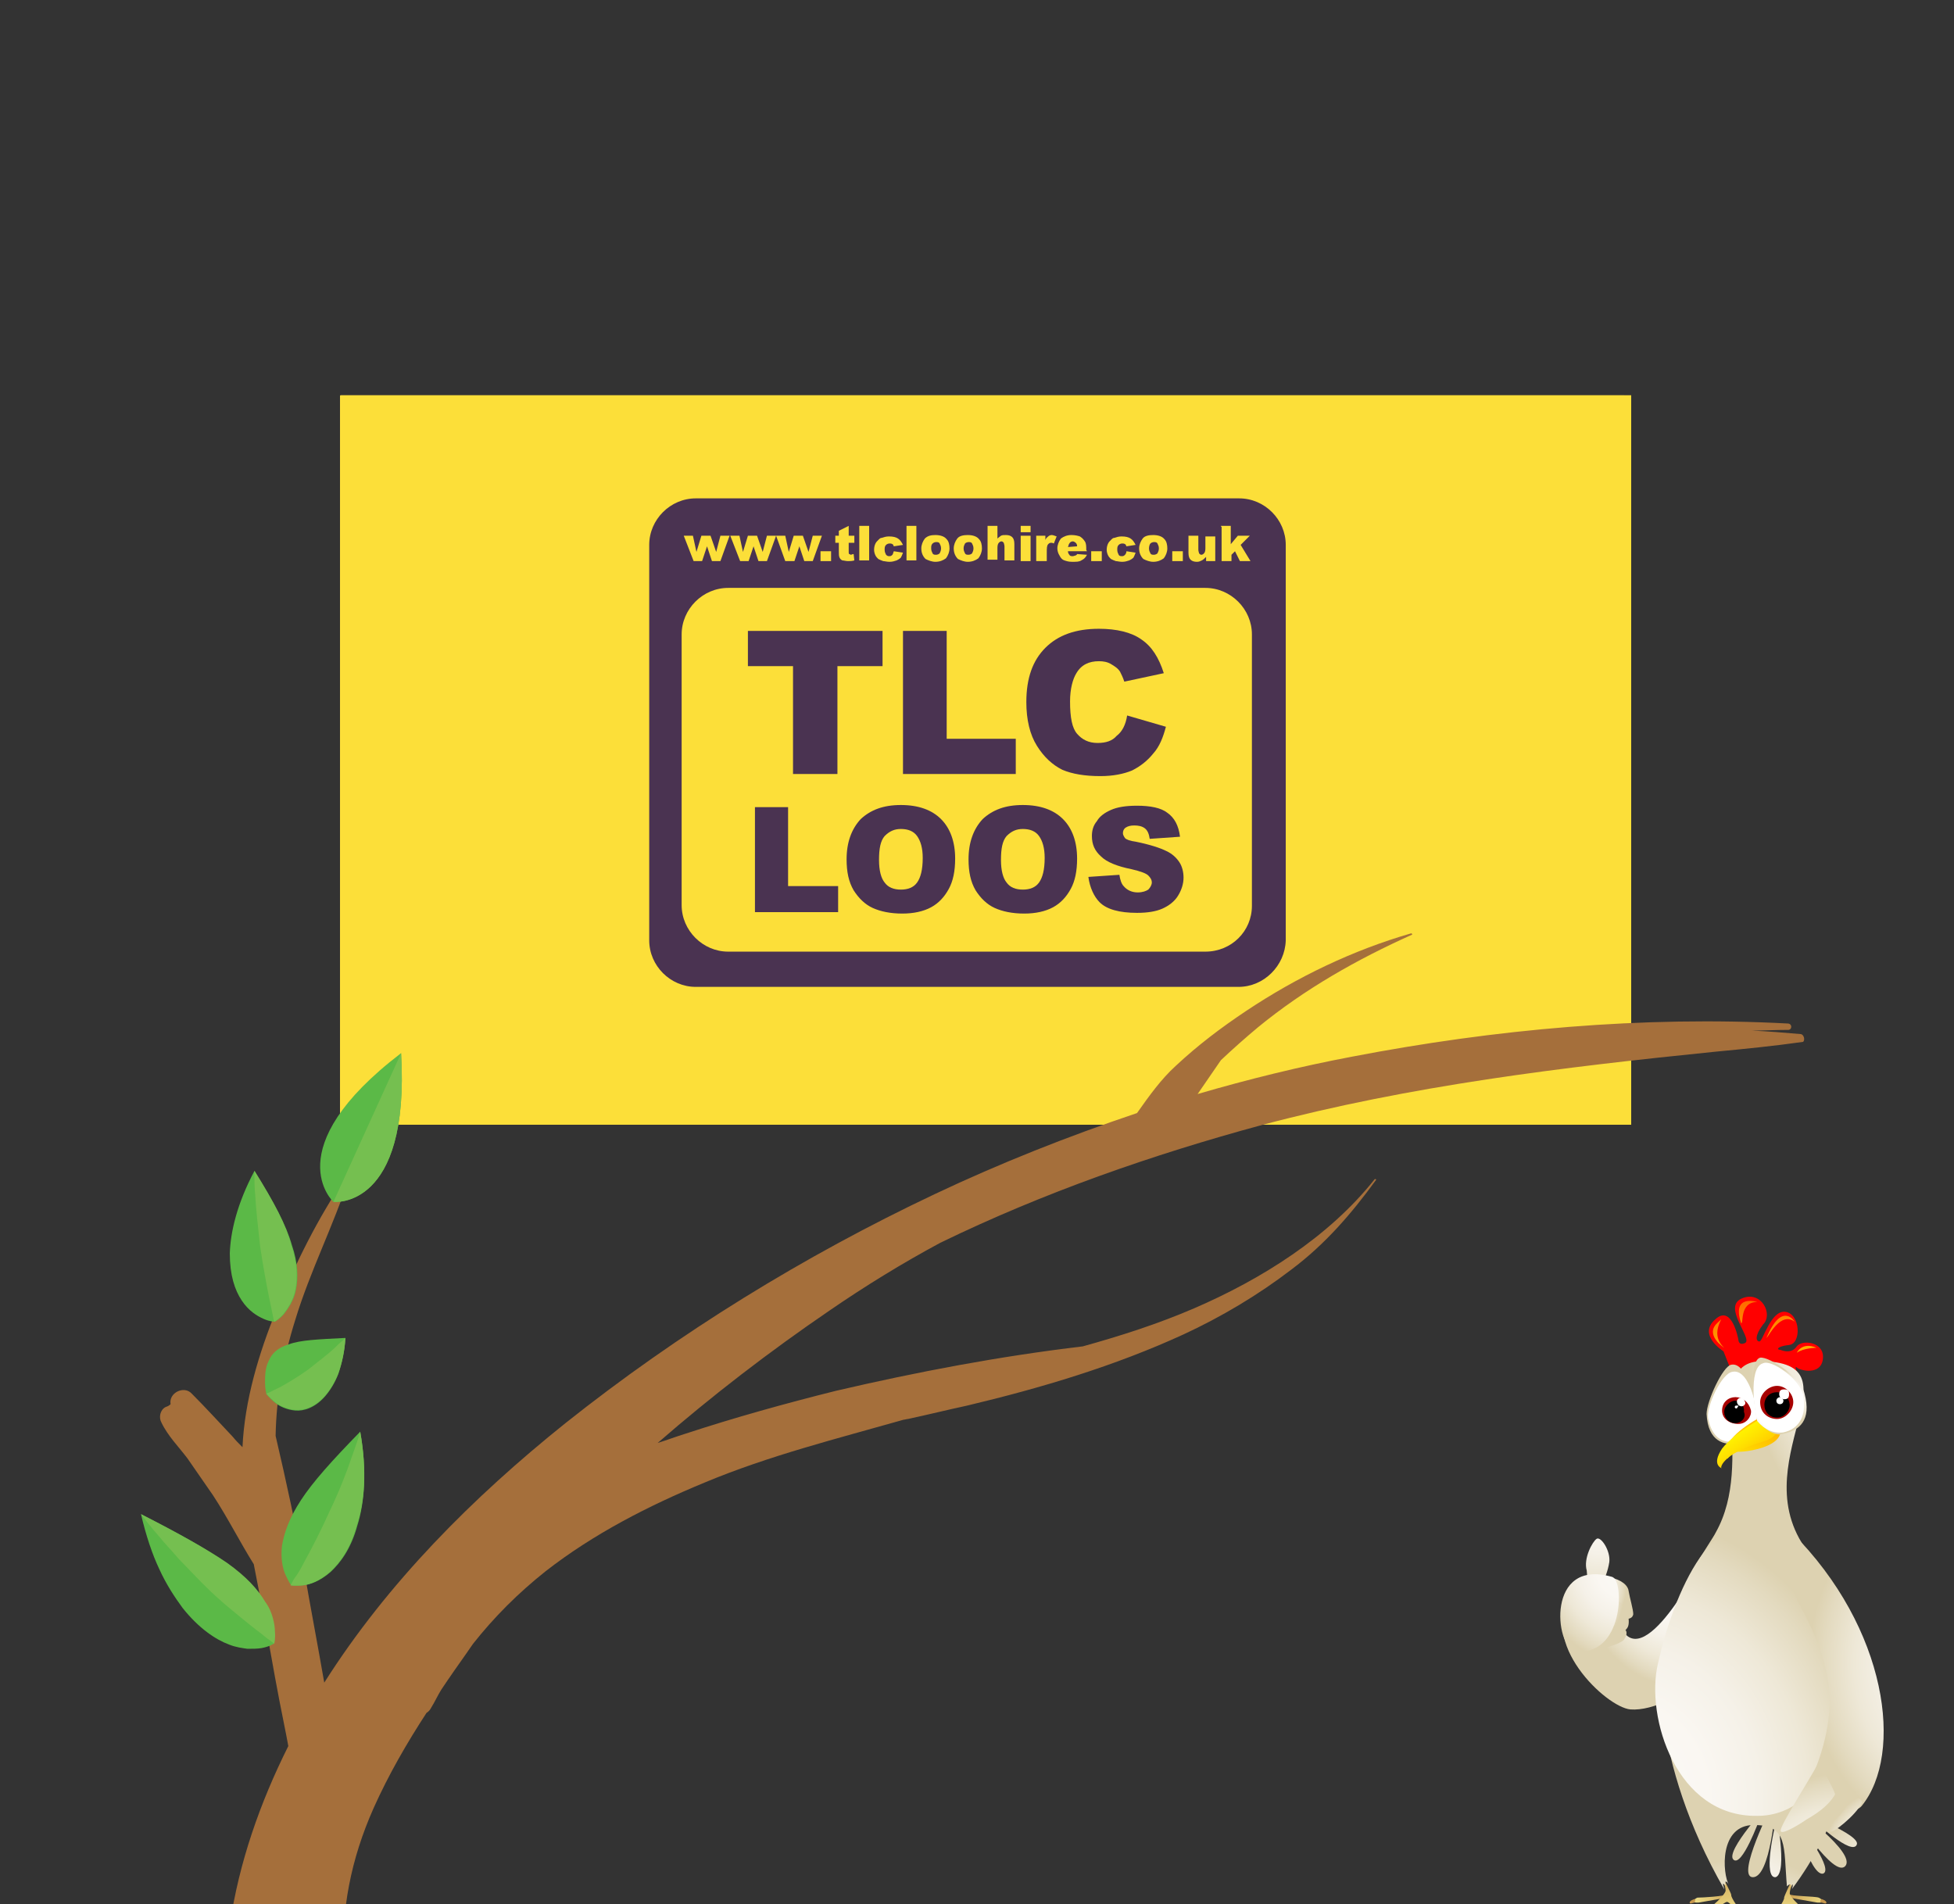 <?xml version="1.0" encoding="utf-8"?>
<!-- Generator: Adobe Illustrator 24.1.2, SVG Export Plug-In . SVG Version: 6.00 Build 0)  -->
<svg version="1.1" id="Layer_1" xmlns="http://www.w3.org/2000/svg" xmlns:xlink="http://www.w3.org/1999/xlink" x="0px" y="0px"
	 viewBox="0 0 277.2 270.1" style="enable-background:new 0 0 277.2 270.1;" xml:space="preserve">
<rect x="0" y="0" width="277.2" height="270.1" fill="#333333" stroke="none"/>
<style type="text/css">
	.st0{fill:#FCDF39;}
	.st1{clip-path:url(#SVGID_7_);fill:#FCDF39;}
	.st2{clip-path:url(#SVGID_9_);fill:#FCDF39;}
	.st3{fill:url(#XMLID_56_);}
	.st4{fill:url(#XMLID_57_);}
	.st5{fill:url(#XMLID_58_);}
	.st6{fill:url(#XMLID_59_);}
	.st7{fill:url(#XMLID_60_);}
	.st8{fill:url(#XMLID_61_);}
	.st9{fill:url(#XMLID_62_);}
	.st10{fill:url(#XMLID_64_);}
	.st11{fill:url(#XMLID_65_);}
	.st12{fill:url(#XMLID_66_);}
	.st13{fill:url(#XMLID_67_);}
	.st14{fill:url(#XMLID_68_);}
	.st15{fill:url(#XMLID_69_);}
	.st16{fill:url(#XMLID_70_);}
	.st17{fill:url(#XMLID_71_);}
	.st18{fill:url(#XMLID_72_);}
	.st19{fill:url(#XMLID_73_);}
	.st20{fill:url(#XMLID_74_);}
	.st21{fill:url(#XMLID_75_);}
	.st22{fill:url(#XMLID_76_);}
	.st23{fill:url(#XMLID_77_);}
	.st24{fill:url(#XMLID_78_);}
	.st25{fill:url(#XMLID_79_);}
	.st26{fill:url(#XMLID_80_);}
	.st27{fill:url(#XMLID_81_);}
	.st28{fill:url(#XMLID_83_);}
	.st29{fill:#A70000;}
	.st30{fill:#FFFFFF;}
	.st31{fill:url(#XMLID_84_);}
	.st32{fill:url(#XMLID_85_);}
	.st33{fill:url(#XMLID_86_);}
	.st34{fill:url(#XMLID_87_);}
	.st35{fill:url(#XMLID_88_);}
	.st36{fill:url(#XMLID_89_);}
	.st37{fill:url(#XMLID_90_);}
	.st38{fill:url(#XMLID_91_);}
	.st39{fill:url(#XMLID_92_);}
	.st40{fill:url(#XMLID_93_);}
	.st41{fill:url(#XMLID_94_);}
	.st42{fill:url(#XMLID_95_);}
	.st43{fill:url(#XMLID_96_);}
	.st44{fill:url(#XMLID_97_);}
	.st45{fill:#4A3351;}
	.st46{fill:none;}
	.st47{fill:#A56F3B;}
	.st48{fill:#5BB947;}
	.st49{fill:#75BF50;}
</style>
<g id="XMLID_255_">
</g>
<g id="XMLID_323_">
</g>
<g id="XMLID_324_">
</g>
<g id="XMLID_325_">
</g>
<g id="XMLID_326_">
</g>
<g id="XMLID_327_">
</g>
<g id="XMLID_328_">
</g>
<g id="XMLID_329_">
</g>
<g id="XMLID_330_">
</g>
<g id="XMLID_331_">
</g>
<g id="XMLID_332_">
</g>
<g id="XMLID_333_">
</g>
<g id="XMLID_334_">
</g>
<g id="XMLID_335_">
</g>
<g id="XMLID_336_">
</g>
<g>
	<g>
		<g>
			<g>
				<rect id="SVGID_1_" x="48.3" y="56.1" class="st0" width="183.1" height="103.4"/>
			</g>
			<g>
				<g>
					<rect id="SVGID_2_" x="48.3" y="56.1" class="st0" width="183.1" height="103.4"/>
				</g>
				<g>
					<g>
						<rect id="SVGID_3_" x="48.3" y="56.1" class="st0" width="183.1" height="103.4"/>
					</g>
					<g>
						<defs>
							<rect id="SVGID_5_" x="48.3" y="56.1" width="183.1" height="103.4"/>
						</defs>
						<use xlink:href="#SVGID_5_"  style="overflow:visible;fill:#FCDF39;"/>
						<clipPath id="SVGID_7_">
							<use xlink:href="#SVGID_5_"  style="overflow:visible;"/>
						</clipPath>
						<rect x="42.8" y="53" class="st1" width="194" height="109.6"/>
					</g>
				</g>
			</g>
			<g>
				<g>
					<rect id="SVGID_4_" x="48.3" y="56.1" class="st0" width="183.1" height="103.4"/>
				</g>
				<g>
					<g>
						<rect id="SVGID_6_" x="48.3" y="56.1" class="st0" width="183.1" height="103.4"/>
					</g>
					<g>
						<defs>
							<rect id="SVGID_8_" x="48.3" y="56.1" width="183.1" height="103.4"/>
						</defs>
						<use xlink:href="#SVGID_8_"  style="overflow:visible;fill:#FCDF39;"/>
						<clipPath id="SVGID_9_">
							<use xlink:href="#SVGID_8_"  style="overflow:visible;"/>
						</clipPath>
						<rect x="48.3" y="54.3" class="st2" width="182.1" height="106"/>
					</g>
				</g>
			</g>
		</g>
	</g>
</g>
<g id="XMLID_63_">
	
		<radialGradient id="XMLID_56_" cx="-5147.963" cy="4164.005" r="14.966" gradientTransform="matrix(-0.907 0.546 0.623 1.157 -7026.892 -1782.856)" gradientUnits="userSpaceOnUse">
		<stop  offset="6.600000e-02" style="stop-color:#FBF9F5"/>
		<stop  offset="0.271" style="stop-color:#FAF7F2"/>
		<stop  offset="0.436" style="stop-color:#F5F1E8"/>
		<stop  offset="0.587" style="stop-color:#EEE8D7"/>
		<stop  offset="0.729" style="stop-color:#E3DABF"/>
		<stop  offset="0.797" style="stop-color:#DDD2B1"/>
	</radialGradient>
	<path id="XMLID_48_" class="st3" d="M241.4,221.4c0,0-8.6,17-11.7,8.9c-1.4-3-5.7-4.9-6.6-4c-5.1,6.5,4.7,15.9,8.2,16.2
		c6.5,0.5,18.2-9.9,17.6-11C247.5,227.5,242.3,222.8,241.4,221.4z"/>
	
		<radialGradient id="XMLID_57_" cx="-1895.653" cy="3064.075" r="12.583" gradientTransform="matrix(1.115 9.000000e-02 -0.16 1.585 2831.583 -4474.261)" gradientUnits="userSpaceOnUse">
		<stop  offset="6.600000e-02" style="stop-color:#FBF9F5"/>
		<stop  offset="0.271" style="stop-color:#FAF7F2"/>
		<stop  offset="0.436" style="stop-color:#F5F1E8"/>
		<stop  offset="0.587" style="stop-color:#EEE8D7"/>
		<stop  offset="0.729" style="stop-color:#E3DABF"/>
		<stop  offset="0.797" style="stop-color:#DDD2B1"/>
	</radialGradient>
	<path id="XMLID_47_" class="st4" d="M227.1,225.8c0-0.2,0.5-1.8,0.5-1.8s0.5-1.1,0.7-2.4c0.2-1.6-1.2-3.7-1.8-3.3s-1.9,2.8-1.4,4.5
		c0,0.2,0.2,1.6,0,2.3C225.2,225.6,227.1,225.8,227.1,225.8L227.1,225.8z"/>
	
		<radialGradient id="XMLID_58_" cx="-5836.156" cy="3247.674" r="7.072" gradientTransform="matrix(-0.893 -0.124 -0.11 1.075 -4628.82 -3989.792)" gradientUnits="userSpaceOnUse">
		<stop  offset="6.600000e-02" style="stop-color:#FBF9F5"/>
		<stop  offset="0.271" style="stop-color:#FAF7F2"/>
		<stop  offset="0.436" style="stop-color:#F5F1E8"/>
		<stop  offset="0.587" style="stop-color:#EEE8D7"/>
		<stop  offset="0.729" style="stop-color:#E3DABF"/>
		<stop  offset="0.797" style="stop-color:#DDD2B1"/>
	</radialGradient>
	<path id="XMLID_46_" class="st5" d="M224.5,223.7c1.2-0.5,5.9-0.2,6.5,1.8c0.2,1.2,0.7,2.8,0.7,3.5c-0.2,1.1-1.9,0.5-2.4,0.5
		c-1.1,0-6.3-2.3-6.5-2.4C222.4,226.1,223.1,224,224.5,223.7L224.5,223.7z"/>
	
		<radialGradient id="XMLID_59_" cx="-5482.084" cy="3467.504" r="8.543" gradientTransform="matrix(-0.88 6.700000e-02 0.103 1.164 -4957.075 -3443.236)" gradientUnits="userSpaceOnUse">
		<stop  offset="6.600000e-02" style="stop-color:#FBF9F5"/>
		<stop  offset="0.271" style="stop-color:#FAF7F2"/>
		<stop  offset="0.436" style="stop-color:#F5F1E8"/>
		<stop  offset="0.587" style="stop-color:#EEE8D7"/>
		<stop  offset="0.729" style="stop-color:#E3DABF"/>
		<stop  offset="0.797" style="stop-color:#DDD2B1"/>
	</radialGradient>
	<path id="XMLID_45_" class="st6" d="M222.7,227.2c0.9-0.9,6.6-0.5,7.4,0.3c1,1,1.2,3,0.7,3.5c-0.2,0.5-1.2,0.2-1.9,0.2
		c-1,0-5.9-0.2-6.8-0.7C221.9,230.1,221.9,227.5,222.7,227.2L222.7,227.2z"/>
	
		<radialGradient id="XMLID_60_" cx="-5635.193" cy="3894.664" r="14.762" gradientTransform="matrix(-0.73 0.105 0.15 0.97 -4463.975 -2967.554)" gradientUnits="userSpaceOnUse">
		<stop  offset="6.600000e-02" style="stop-color:#FBF9F5"/>
		<stop  offset="0.271" style="stop-color:#FAF7F2"/>
		<stop  offset="0.436" style="stop-color:#F5F1E8"/>
		<stop  offset="0.587" style="stop-color:#EEE8D7"/>
		<stop  offset="0.729" style="stop-color:#E3DABF"/>
		<stop  offset="0.797" style="stop-color:#DDD2B1"/>
	</radialGradient>
	<path id="XMLID_44_" class="st7" d="M229.8,230.8c1.1,0.2,1.1,1,0.7,1.6c-0.2,0.7-2.4,1.2-3.3,1.6c-0.2,0-4-0.7-4.5-1.2
		c-1-1.1-0.2-1.6-0.2-1.8C223.1,229.8,228.2,230.3,229.8,230.8L229.8,230.8z"/>
	
		<radialGradient id="XMLID_61_" cx="-5663.088" cy="3740.326" r="14.388" gradientTransform="matrix(-1.084 0 0 1.207 -5908.12 -4292.542)" gradientUnits="userSpaceOnUse">
		<stop  offset="6.600000e-02" style="stop-color:#FBF9F5"/>
		<stop  offset="0.271" style="stop-color:#FAF7F2"/>
		<stop  offset="0.436" style="stop-color:#F5F1E8"/>
		<stop  offset="0.587" style="stop-color:#EEE8D7"/>
		<stop  offset="0.729" style="stop-color:#E3DABF"/>
		<stop  offset="0.797" style="stop-color:#DDD2B1"/>
	</radialGradient>
	<path id="XMLID_43_" class="st8" d="M228.7,223.7c1.8,0.5,1.6,11.5-5.3,10.5C220.6,233.6,219.3,221,228.7,223.7z"/>
	
		<radialGradient id="XMLID_62_" cx="-1257.947" cy="4024.408" r="19.266" gradientTransform="matrix(0.79 0 0 0.972 1259.251 -3639.119)" gradientUnits="userSpaceOnUse">
		<stop  offset="0" style="stop-color:#FFFFA4"/>
		<stop  offset="0.153" style="stop-color:#FDFBA0"/>
		<stop  offset="0.315" style="stop-color:#F6EE96"/>
		<stop  offset="0.481" style="stop-color:#EBD984"/>
		<stop  offset="0.648" style="stop-color:#DBBC6B"/>
		<stop  offset="0.813" style="stop-color:#C7974C"/>
	</radialGradient>
	<path id="XMLID_42_" class="st9" d="M253.8,269.2c0,0,2.8,0.5,4,0.7c1.2,0.1,0.7-0.5,0.2-0.7s-4-0.2-4.2-0.5V269.2L253.8,269.2z"/>
	
		<radialGradient id="XMLID_64_" cx="-1814.238" cy="3997.893" r="16.778" gradientTransform="matrix(1.004 0 0 1 2076.234 -3718.715)" gradientUnits="userSpaceOnUse">
		<stop  offset="0" style="stop-color:#FFFFA4"/>
		<stop  offset="0.153" style="stop-color:#FDFBA0"/>
		<stop  offset="0.315" style="stop-color:#F6EE96"/>
		<stop  offset="0.481" style="stop-color:#EBD984"/>
		<stop  offset="0.648" style="stop-color:#DBBC6B"/>
		<stop  offset="0.813" style="stop-color:#C7974C"/>
	</radialGradient>
	<path id="XMLID_41_" class="st10" d="M254.6,266.8c-0.2,0.2-0.7,1.1-0.7,1.8c0,0.5,1.9,2.4,3.5,3.3c1.6,0.9,0.7,1,0,0.7
		c-0.7-0.2-3.3-2.4-3.7-2.4s-1.8,1.8-1.9,2.3c-0.2,0.5-1,0-0.5-0.5s1.9-2.4,1.8-2.8c0-0.2,1-2.3,1-2.3h0.5L254.6,266.8L254.6,266.8z
		"/>
	
		<radialGradient id="XMLID_65_" cx="-4396.266" cy="713.702" r="20.772" gradientTransform="matrix(-0.694 0.72 -0.72 -0.694 -5048.192 1252.334)" gradientUnits="userSpaceOnUse">
		<stop  offset="6.600000e-02" style="stop-color:#FBF9F5"/>
		<stop  offset="0.271" style="stop-color:#FAF7F2"/>
		<stop  offset="0.436" style="stop-color:#F5F1E8"/>
		<stop  offset="0.587" style="stop-color:#EEE8D7"/>
		<stop  offset="0.729" style="stop-color:#E3DABF"/>
		<stop  offset="0.797" style="stop-color:#DDD2B1"/>
	</radialGradient>
	<path id="XMLID_40_" class="st11" d="M254.4,257.2c0,0,2.4,8.9,4.2,8.6c1.6-0.5-2.8-6.3-2.8-6.3L254.4,257.2L254.4,257.2z"/>
	
		<radialGradient id="XMLID_66_" cx="-3003.21" cy="5011.852" r="20.777" gradientTransform="matrix(0.771 -0.637 0.637 0.771 -605.312 -5505.683)" gradientUnits="userSpaceOnUse">
		<stop  offset="6.600000e-02" style="stop-color:#FBF9F5"/>
		<stop  offset="0.271" style="stop-color:#FAF7F2"/>
		<stop  offset="0.436" style="stop-color:#F5F1E8"/>
		<stop  offset="0.587" style="stop-color:#EEE8D7"/>
		<stop  offset="0.729" style="stop-color:#E3DABF"/>
		<stop  offset="0.797" style="stop-color:#DDD2B1"/>
	</radialGradient>
	<path id="XMLID_39_" class="st12" d="M255.4,257c0,0,8.7,3.3,8,4.7c-0.7,1.6-5.9-3.3-5.9-3.3L255.4,257z"/>
	
		<radialGradient id="XMLID_67_" cx="-4396.266" cy="713.705" r="20.774" gradientTransform="matrix(-0.694 0.72 -0.72 -0.694 -5048.192 1252.334)" gradientUnits="userSpaceOnUse">
		<stop  offset="6.600000e-02" style="stop-color:#FBF9F5"/>
		<stop  offset="0.271" style="stop-color:#FAF7F2"/>
		<stop  offset="0.436" style="stop-color:#F5F1E8"/>
		<stop  offset="0.587" style="stop-color:#EEE8D7"/>
		<stop  offset="0.729" style="stop-color:#E3DABF"/>
		<stop  offset="0.797" style="stop-color:#DDD2B1"/>
	</radialGradient>
	<path id="XMLID_38_" class="st13" d="M254.6,256.5c0,0,8.7,6.3,7.2,8.2c-1.6,1.9-7.5-7.5-7.5-7.5L254.6,256.5z"/>
	
		<radialGradient id="XMLID_68_" cx="-6053.755" cy="6993.327" r="20.772" gradientTransform="matrix(-0.976 -0.217 0.217 -0.976 -5321.734 -2574.613)" gradientUnits="userSpaceOnUse">
		<stop  offset="6.600000e-02" style="stop-color:#FBF9F5"/>
		<stop  offset="0.271" style="stop-color:#FAF7F2"/>
		<stop  offset="0.436" style="stop-color:#F5F1E8"/>
		<stop  offset="0.587" style="stop-color:#EEE8D7"/>
		<stop  offset="0.729" style="stop-color:#E3DABF"/>
		<stop  offset="0.797" style="stop-color:#DDD2B1"/>
	</radialGradient>
	<path id="XMLID_37_" class="st14" d="M251,255.8c0,0-6.3,6.8-5.1,8c1.2,1.2,3.7-5.7,3.7-5.7L251,255.8L251,255.8z"/>
	
		<radialGradient id="XMLID_69_" cx="-1534.406" cy="3259.256" r="20.774" gradientTransform="matrix(0.945 0.327 -0.327 0.945 2762.69 -2304.886)" gradientUnits="userSpaceOnUse">
		<stop  offset="6.600000e-02" style="stop-color:#FBF9F5"/>
		<stop  offset="0.271" style="stop-color:#FAF7F2"/>
		<stop  offset="0.436" style="stop-color:#F5F1E8"/>
		<stop  offset="0.587" style="stop-color:#EEE8D7"/>
		<stop  offset="0.729" style="stop-color:#E3DABF"/>
		<stop  offset="0.797" style="stop-color:#DDD2B1"/>
	</radialGradient>
	<path id="XMLID_36_" class="st15" d="M251.9,256.8c0,0,1.8,8.9,0,9.5c-1.8,0.2-0.2-6.8-0.2-6.8L251.9,256.8L251.9,256.8z"/>
	
		<radialGradient id="XMLID_70_" cx="-6053.757" cy="6993.327" r="20.774" gradientTransform="matrix(-0.976 -0.217 0.217 -0.976 -5321.734 -2574.613)" gradientUnits="userSpaceOnUse">
		<stop  offset="6.600000e-02" style="stop-color:#FBF9F5"/>
		<stop  offset="0.271" style="stop-color:#FAF7F2"/>
		<stop  offset="0.436" style="stop-color:#F5F1E8"/>
		<stop  offset="0.587" style="stop-color:#EEE8D7"/>
		<stop  offset="0.729" style="stop-color:#E3DABF"/>
		<stop  offset="0.797" style="stop-color:#DDD2B1"/>
	</radialGradient>
	<path id="XMLID_35_" class="st16" d="M251.9,255.8c0,0.2-0.7,10.7-3.3,10.5c-2.3-0.2,2.8-10.3,2.8-10.3L251.9,255.8z"/>
	
		<radialGradient id="XMLID_71_" cx="-6365.145" cy="4024.194" r="19.266" gradientTransform="matrix(-0.79 0 0 0.972 -4794.515 -3639.119)" gradientUnits="userSpaceOnUse">
		<stop  offset="0" style="stop-color:#FFFFA4"/>
		<stop  offset="0.153" style="stop-color:#FDFBA0"/>
		<stop  offset="0.315" style="stop-color:#F6EE96"/>
		<stop  offset="0.481" style="stop-color:#EBD984"/>
		<stop  offset="0.648" style="stop-color:#DBBC6B"/>
		<stop  offset="0.813" style="stop-color:#C7974C"/>
	</radialGradient>
	<path id="XMLID_34_" class="st17" d="M245,269.2c0,0-2.8,0.5-4,0.7c-1.2,0.1-0.7-0.5-0.2-0.7c0.7,0,4-0.2,4.2-0.5V269.2L245,269.2z
		"/>
	
		<radialGradient id="XMLID_72_" cx="-5834.93" cy="3997.686" r="16.778" gradientTransform="matrix(-1.004 0 0 1 -5611.497 -3718.715)" gradientUnits="userSpaceOnUse">
		<stop  offset="0" style="stop-color:#FFFFA4"/>
		<stop  offset="0.153" style="stop-color:#FDFBA0"/>
		<stop  offset="0.315" style="stop-color:#F6EE96"/>
		<stop  offset="0.481" style="stop-color:#EBD984"/>
		<stop  offset="0.648" style="stop-color:#DBBC6B"/>
		<stop  offset="0.813" style="stop-color:#C7974C"/>
	</radialGradient>
	<path id="XMLID_33_" class="st18" d="M244.1,266.4c0.2,0.2,0.7,1.1,0.7,1.8c0,0.5-1.9,2.4-3.5,3.3s-0.7,1,0,0.7
		c0.7-0.2,3.3-2.4,3.7-2.4s1.8,1.8,1.9,2.3c0.2,0.5,1,0,0.5-0.5s-1.9-2.4-1.8-2.8c0-0.2-1.1-2.3-1.1-2.3h-0.4L244.1,266.4
		L244.1,266.4z"/>
	
		<linearGradient id="XMLID_73_" gradientUnits="userSpaceOnUse" x1="-3180.389" y1="2616.8" x2="-3185.51" y2="2606.179" gradientTransform="matrix(-0.98 0.198 -0.198 -0.98 -5674.695 -1000.61)">
		<stop  offset="0" style="stop-color:#FFB600"/>
		<stop  offset="0.184" style="stop-color:#FF9A00"/>
		<stop  offset="0.585" style="stop-color:#FF5100"/>
		<stop  offset="1" style="stop-color:#FF0000"/>
	</linearGradient>
	<path id="XMLID_32_" class="st19" d="M246.3,196.4c-0.2-0.7-1.8-4.7-1.8-4.7s-3.7-2.3-1.2-4.5c2.4-2.3,3.3,2.8,3.3,2.8s0,1,1,0.5
		c1-0.7-3.3-5.1-0.5-6.3s4.5,2.3,3,3.7c-1.2,1.6-1,2.4-0.5,2.4s1.6-4.5,3.7-4.2c2.1,0.3,2.3,4.5,0.5,4.7s-1.8,0.7-1.2,0.7
		c0.5,0.2,1.6,0.5,2.3-0.5s4-0.7,3.7,1.8c-0.3,2.4-3.3,1.6-3.7,1.2s0,0.7,0.5,1.9C255.6,197.7,246.3,196.4,246.3,196.4L246.3,196.4z
		"/>
	
		<radialGradient id="XMLID_74_" cx="-7129.278" cy="4119.676" r="42.892" gradientTransform="matrix(-0.516 0 0 0.855 -3413.258 -3333.242)" gradientUnits="userSpaceOnUse">
		<stop  offset="6.600000e-02" style="stop-color:#FBF9F5"/>
		<stop  offset="0.271" style="stop-color:#FAF7F2"/>
		<stop  offset="0.436" style="stop-color:#F5F1E8"/>
		<stop  offset="0.587" style="stop-color:#EEE8D7"/>
		<stop  offset="0.729" style="stop-color:#E3DABF"/>
		<stop  offset="0.797" style="stop-color:#DDD2B1"/>
	</radialGradient>
	<path id="XMLID_31_" class="st20" d="M258,221.9c-12.6-12.8,6.6-28.3-7.8-28.8c-8.9-0.2-1,14-6.8,24.3c-0.5,1.1-5.9,8.6-4.7,9.9
		c3.3,3.7,11.2-1.1,14.5-2.3C256.8,223.8,258,221.9,258,221.9L258,221.9z"/>
	
		<radialGradient id="XMLID_75_" cx="-5844.52" cy="4003.771" r="26.829" gradientTransform="matrix(-1 0 0 1 -5596.959 -3718.715)" gradientUnits="userSpaceOnUse">
		<stop  offset="6.600000e-02" style="stop-color:#FBF9F5"/>
		<stop  offset="0.271" style="stop-color:#FAF7F2"/>
		<stop  offset="0.436" style="stop-color:#F5F1E8"/>
		<stop  offset="0.587" style="stop-color:#EEE8D7"/>
		<stop  offset="0.729" style="stop-color:#E3DABF"/>
		<stop  offset="0.797" style="stop-color:#DDD2B1"/>
	</radialGradient>
	<path id="XMLID_30_" class="st21" d="M259.6,233.1c2.8-2.3,8,17-5.4,34.9c0.2-0.5,0.2-1.1-0.2-0.2c0.2-0.5,0-0.7-0.5-0.2
		c-0.5-5.7,0.2-8.7-4.7-8.7s-4.5,6.8-3.5,8.6c-0.2-0.5-0.7-1-0.5,0c-0.7-0.7-0.2,0.2-0.2,0.5c-10.5-18.2-9.8-34.2-7.5-33.3
		C237.6,234.3,259.6,233.1,259.6,233.1L259.6,233.1z"/>
	
		<radialGradient id="XMLID_76_" cx="-645.875" cy="5249.744" r="95.386" gradientTransform="matrix(0.473 0 0 0.535 535.52 -2553.181)" gradientUnits="userSpaceOnUse">
		<stop  offset="6.600000e-02" style="stop-color:#FBF9F5"/>
		<stop  offset="0.271" style="stop-color:#FAF7F2"/>
		<stop  offset="0.436" style="stop-color:#F5F1E8"/>
		<stop  offset="0.587" style="stop-color:#EEE8D7"/>
		<stop  offset="0.729" style="stop-color:#E3DABF"/>
		<stop  offset="0.797" style="stop-color:#DDD2B1"/>
	</radialGradient>
	<path id="XMLID_29_" class="st22" d="M251.9,217.5c4.5,3,10.5,12,10.7,20.4c0.3,4.4-2.8,19.7-13.3,19.7
		c-11.5,0.2-15.9-14-14.1-21.6C237.4,226.1,243.3,212,251.9,217.5z"/>
	
		<radialGradient id="XMLID_77_" cx="-2142.441" cy="4795.691" r="47.065" gradientTransform="matrix(0.652 -6.500000e-02 4.700000e-02 0.718 1452.578 -3346.986)" gradientUnits="userSpaceOnUse">
		<stop  offset="6.600000e-02" style="stop-color:#FBF9F5"/>
		<stop  offset="0.271" style="stop-color:#FAF7F2"/>
		<stop  offset="0.436" style="stop-color:#F5F1E8"/>
		<stop  offset="0.587" style="stop-color:#EEE8D7"/>
		<stop  offset="0.729" style="stop-color:#E3DABF"/>
		<stop  offset="0.797" style="stop-color:#DDD2B1"/>
	</radialGradient>
	<path id="XMLID_28_" class="st23" d="M254.2,217.4c0,0-5.3-1.8,1.6,11.2c3.5,6.8,5.4,12.8,1.8,22.2c-1.6,3.7,4.7,7.5,6.5,5.4
		C270.1,248.8,267.8,231,254.2,217.4L254.2,217.4z"/>
	
		<radialGradient id="XMLID_78_" cx="-1634.331" cy="4742.25" r="11.402" gradientTransform="matrix(0.112 0.888 0.808 -0.34 -3383.132 3326.206)" gradientUnits="userSpaceOnUse">
		<stop  offset="6.600000e-02" style="stop-color:#FBF9F5"/>
		<stop  offset="0.271" style="stop-color:#FAF7F2"/>
		<stop  offset="0.436" style="stop-color:#F5F1E8"/>
		<stop  offset="0.587" style="stop-color:#EEE8D7"/>
		<stop  offset="0.729" style="stop-color:#E3DABF"/>
		<stop  offset="0.797" style="stop-color:#DDD2B1"/>
	</radialGradient>
	<path id="XMLID_27_" class="st24" d="M260.8,254.7c0,1.2-0.2,2.3-0.5,2.3c-0.5,0-1.2,1.9-0.7,2.8c0.2,0.5,3.7-2.3,4.5-4
		C264.6,255.2,261.2,253.5,260.8,254.7z"/>
	
		<radialGradient id="XMLID_79_" cx="-2571.05" cy="4784.308" r="13.964" gradientTransform="matrix(-0.167 1.13 1.005 -0.1 -4977.435 3656.583)" gradientUnits="userSpaceOnUse">
		<stop  offset="6.600000e-02" style="stop-color:#FBF9F5"/>
		<stop  offset="0.271" style="stop-color:#FAF7F2"/>
		<stop  offset="0.436" style="stop-color:#F5F1E8"/>
		<stop  offset="0.587" style="stop-color:#EEE8D7"/>
		<stop  offset="0.729" style="stop-color:#E3DABF"/>
		<stop  offset="0.797" style="stop-color:#DDD2B1"/>
	</radialGradient>
	<path id="XMLID_26_" class="st25" d="M259.4,254c-0.5,1-1.4,1.9-1.6,1.9c-0.5,0-1,1.8-1.9,3.7c-0.2,0.5,4.2,0.5,6.5-4.2
		c0.2-0.7-0.7-1.2-0.7-1.8C261.5,253.7,259.8,252.8,259.4,254L259.4,254z"/>
	
		<radialGradient id="XMLID_80_" cx="-3202.654" cy="5295.189" r="21.824" gradientTransform="matrix(-0.418 1.032 0.84 0.21 -5529.578 2463.045)" gradientUnits="userSpaceOnUse">
		<stop  offset="6.600000e-02" style="stop-color:#FBF9F5"/>
		<stop  offset="0.271" style="stop-color:#FAF7F2"/>
		<stop  offset="0.436" style="stop-color:#F5F1E8"/>
		<stop  offset="0.587" style="stop-color:#EEE8D7"/>
		<stop  offset="0.729" style="stop-color:#E3DABF"/>
		<stop  offset="0.797" style="stop-color:#DDD2B1"/>
	</radialGradient>
	<path id="XMLID_25_" class="st26" d="M257.9,250.2c-1.2,2.3-5.3,8.6-5.3,9.5c0,0.7,2.4-0.7,3.7-1.6c1.2-0.7,3-1.8,4-3.5
		C260.6,254.6,258,249.8,257.9,250.2z"/>
	
		<radialGradient id="XMLID_81_" cx="-8190.466" cy="2590.927" r="22.751" gradientTransform="matrix(-0.83 -0.235 -0.19 0.9 -6049.943 -4036.412)" gradientUnits="userSpaceOnUse">
		<stop  offset="6.600000e-02" style="stop-color:#FBF9F5"/>
		<stop  offset="0.271" style="stop-color:#FAF7F2"/>
		<stop  offset="0.436" style="stop-color:#F5F1E8"/>
		<stop  offset="0.587" style="stop-color:#EEE8D7"/>
		<stop  offset="0.729" style="stop-color:#E3DABF"/>
		<stop  offset="0.797" style="stop-color:#DDD2B1"/>
	</radialGradient>
	<path id="XMLID_24_" class="st27" d="M249.1,201.5c-0.5,1.6-1.6,3-2.8,3.3c-1.6,0.2-4-0.2-4.2-4.2c0-1.8,2.3-6.8,3.5-7
		C248.1,193.1,249.3,200.4,249.1,201.5L249.1,201.5z"/>
	
		<radialGradient id="XMLID_83_" cx="-8257.258" cy="2769.149" r="16.327" gradientTransform="matrix(-0.827 -0.2 -0.205 0.83 -6008.997 -3749.867)" gradientUnits="userSpaceOnUse">
		<stop  offset="0.731" style="stop-color:#FFFFFF"/>
		<stop  offset="0.945" style="stop-color:#E1E1E1"/>
	</radialGradient>
	<path id="XMLID_23_" class="st28" d="M249.1,201.6c-0.5,1.2-1.6,2.4-2.8,2.8c-1.9,0.5-3.5-0.5-4-3.3c-0.2-1.6,1.9-6.3,3.5-6.5
		C248.4,194.1,249.6,201,249.1,201.6L249.1,201.6z"/>
	<path id="XMLID_22_" class="st29" d="M246.2,198.2c-1,0-1.9,0.7-1.9,1.9s1.1,1.9,2.3,1.9s1.9-1.1,1.8-1.9
		C248.1,198.9,247.2,198.2,246.2,198.2L246.2,198.2z"/>
	<path id="XMLID_21_" d="M246.2,198.7c-0.7,0-1.6,0.7-1.6,1.6c0,0.9,0.7,1.6,1.6,1.6c0.7,0,1.6-0.7,1.2-1.6
		C247.5,199.4,246.9,198.7,246.2,198.7z"/>
	<path id="XMLID_82_" class="st30" d="M246.9,198.3c-0.2,0-0.5,0.2-0.5,0.5s0.2,0.7,0.7,0.7c0.2,0,0.5-0.2,0.5-0.5
		C247.5,198.7,247.4,198.3,246.9,198.3z M246.3,199.4c-0.2,0-0.2,0.2-0.2,0.2c0,0.2,0.2,0.2,0.2,0.2c0.2,0,0.2-0.2,0.2-0.2
		C246.7,199.4,246.7,199.4,246.3,199.4z"/>
	
		<linearGradient id="XMLID_84_" gradientUnits="userSpaceOnUse" x1="-5841.82" y1="3929.761" x2="-5846.812" y2="3921.131" gradientTransform="matrix(-1 0 0 1 -5596.959 -3718.715)">
		<stop  offset="0" style="stop-color:#FFFF00"/>
		<stop  offset="0.45" style="stop-color:#FFE300"/>
		<stop  offset="1" style="stop-color:#FFBB00"/>
	</linearGradient>
	<path id="XMLID_18_" class="st31" d="M251,200.4c0,0-4.2,1.9-5.7,4.2c-1.6,2.3-0.2,2.3-0.2,2.3s0.7-1,1.2-1
		C246.7,206.2,256.3,205.2,251,200.4L251,200.4z"/>
	
		<linearGradient id="XMLID_85_" gradientUnits="userSpaceOnUse" x1="-5843.843" y1="3920.234" x2="-5847.376" y2="3925.463" gradientTransform="matrix(-1 0 0 1 -5596.959 -3718.715)">
		<stop  offset="0" style="stop-color:#FFFF00"/>
		<stop  offset="0.45" style="stop-color:#FFE300"/>
		<stop  offset="1" style="stop-color:#FFBB00"/>
	</linearGradient>
	<path id="XMLID_17_" class="st32" d="M250.2,204.5c2.4-0.7,2.4-2.8,3-3c2.8-1-2.3,0-3-0.5c0,0-4.2,2.3-5.9,4.5
		c-1.6,2.4,0,2.8,0,2.8C243.9,208.5,244.1,206.2,250.2,204.5L250.2,204.5z"/>
	
		<radialGradient id="XMLID_86_" cx="-8023.335" cy="2631.173" r="5.118" gradientTransform="matrix(-0.867 -0.23 -0.206 0.908 -6159.974 -4036.517)" gradientUnits="userSpaceOnUse">
		<stop  offset="6.600000e-02" style="stop-color:#FBF9F5"/>
		<stop  offset="0.271" style="stop-color:#FAF7F2"/>
		<stop  offset="0.436" style="stop-color:#F5F1E8"/>
		<stop  offset="0.587" style="stop-color:#EEE8D7"/>
		<stop  offset="0.729" style="stop-color:#E3DABF"/>
		<stop  offset="0.797" style="stop-color:#DDD2B1"/>
	</radialGradient>
	<path id="XMLID_16_" class="st33" d="M249.3,201.5c1,1.2,2.4,2.3,3.7,1.9c2.3-0.5,4-1.9,3-5.7c-0.5-2.4-5.1-5.3-6.3-5.1
		C247.9,193.1,249,200.6,249.3,201.5z"/>
	
		<radialGradient id="XMLID_87_" cx="-8062.157" cy="2764.748" r="10.902" gradientTransform="matrix(-0.868 -0.206 -0.218 0.86 -6140.076 -3841.748)" gradientUnits="userSpaceOnUse">
		<stop  offset="0.731" style="stop-color:#FFFFFF"/>
		<stop  offset="0.945" style="stop-color:#E1E1E1"/>
	</radialGradient>
	<path id="XMLID_15_" class="st34" d="M249.3,201.6c1,1.2,2.3,1.8,3.7,1.6c2.3-0.5,3.3-2.4,2.8-5.3c-0.5-2.3-4.5-5.1-5.7-4.5
		C247.9,194,249,201,249.3,201.6z"/>
	<path id="XMLID_14_" class="st29" d="M252.1,196.6c-1.2,0-2.4,1.1-2.4,2.3c0,1.6,1.2,2.4,2.4,2.4s2.3-1.2,2.3-2.4
		C254.4,197.7,253.3,196.6,252.1,196.6z"/>
	<path id="XMLID_13_" d="M252.1,197.5c-1,0-1.8,0.7-1.8,1.8c0,1,0.7,1.8,1.8,1.8s1.8-1,1.8-1.8C253.8,198.2,253.1,197.5,252.1,197.5
		z"/>
	<path id="XMLID_12_" class="st30" d="M253.1,197.1c-0.5,0-0.7,0.2-0.7,0.7s0.5,0.7,0.7,0.7c0.5,0,0.7-0.2,0.7-0.7
		S253.7,197.1,253.1,197.1z"/>
	<path id="XMLID_11_" class="st30" d="M252.5,198.2c-0.2,0-0.5,0.2-0.5,0.5s0.2,0.5,0.5,0.5s0.5-0.2,0.5-0.5
		S252.6,198.2,252.5,198.2z"/>
	
		<linearGradient id="XMLID_88_" gradientUnits="userSpaceOnUse" x1="-5841.084" y1="3912.483" x2="-5839.315" y2="3892.63" gradientTransform="matrix(-1 0 0 1 -5596.959 -3718.715)">
		<stop  offset="0" style="stop-color:#FFB600"/>
		<stop  offset="0.184" style="stop-color:#FF9A00"/>
		<stop  offset="0.585" style="stop-color:#FF5100"/>
		<stop  offset="1" style="stop-color:#FF0000"/>
	</linearGradient>
	<path id="XMLID_10_" class="st35" d="M244.6,191.2c0,0-2.8-1.8-1-3.5C245.4,186,242.1,188.9,244.6,191.2z"/>
	
		<linearGradient id="XMLID_89_" gradientUnits="userSpaceOnUse" x1="-5845.655" y1="3912.075" x2="-5843.885" y2="3892.225" gradientTransform="matrix(-1 0 0 1 -5596.959 -3718.715)">
		<stop  offset="0" style="stop-color:#FFB600"/>
		<stop  offset="0.184" style="stop-color:#FF9A00"/>
		<stop  offset="0.585" style="stop-color:#FF5100"/>
		<stop  offset="1" style="stop-color:#FF0000"/>
	</linearGradient>
	<path id="XMLID_9_" class="st36" d="M249.3,184.7c0,0-3.7-1.2-2.3,3C247.4,187.9,246.7,184.7,249.3,184.7z"/>
	
		<linearGradient id="XMLID_90_" gradientUnits="userSpaceOnUse" x1="-5849.945" y1="3911.692" x2="-5848.172" y2="3891.838" gradientTransform="matrix(-1 0 0 1 -5596.959 -3718.715)">
		<stop  offset="0" style="stop-color:#FFB600"/>
		<stop  offset="0.184" style="stop-color:#FF9A00"/>
		<stop  offset="0.585" style="stop-color:#FF5100"/>
		<stop  offset="1" style="stop-color:#FF0000"/>
	</linearGradient>
	<path id="XMLID_8_" class="st37" d="M254.6,187.5c0,0-1.8-3-4,2.3C250.9,189.6,252.6,186,254.6,187.5z"/>
	
		<linearGradient id="XMLID_91_" gradientUnits="userSpaceOnUse" x1="-5853.359" y1="3911.387" x2="-5851.589" y2="3891.525" gradientTransform="matrix(-1 0 0 1 -5596.959 -3718.715)">
		<stop  offset="0" style="stop-color:#FFB600"/>
		<stop  offset="0.184" style="stop-color:#FF9A00"/>
		<stop  offset="0.585" style="stop-color:#FF5100"/>
		<stop  offset="1" style="stop-color:#FF0000"/>
	</linearGradient>
	<path id="XMLID_7_" class="st38" d="M254.9,191.9c0,0,0.7-1.6,2.8-0.7C257.7,191.2,255.9,191.2,254.9,191.9z"/>
	
		<radialGradient id="XMLID_92_" cx="-5836.459" cy="3994.964" r="5.541" gradientTransform="matrix(-1 0 0 1 -5596.959 -3718.715)" gradientUnits="userSpaceOnUse">
		<stop  offset="0" style="stop-color:#FFFFA4"/>
		<stop  offset="0.153" style="stop-color:#FDFBA0"/>
		<stop  offset="0.315" style="stop-color:#F6EE96"/>
		<stop  offset="0.481" style="stop-color:#EBD984"/>
		<stop  offset="0.648" style="stop-color:#DBBC6B"/>
		<stop  offset="0.813" style="stop-color:#C7974C"/>
	</radialGradient>
	<path id="XMLID_6_" class="st39" d="M240.9,271.5c0,0-0.5,0.2-0.7,0.5C239.9,272.5,240.9,271.7,240.9,271.5
		C240.9,271.7,241.1,271.5,240.9,271.5z"/>
	
		<radialGradient id="XMLID_93_" cx="-5836.459" cy="3994.969" r="5.546" gradientTransform="matrix(-1 0 0 1 -5596.959 -3718.715)" gradientUnits="userSpaceOnUse">
		<stop  offset="0" style="stop-color:#FFFFA4"/>
		<stop  offset="0.153" style="stop-color:#FDFBA0"/>
		<stop  offset="0.315" style="stop-color:#F6EE96"/>
		<stop  offset="0.481" style="stop-color:#EBD984"/>
		<stop  offset="0.648" style="stop-color:#DBBC6B"/>
		<stop  offset="0.813" style="stop-color:#C7974C"/>
	</radialGradient>
	<path id="XMLID_5_" class="st40" d="M240.4,269.4c0,0-0.7,0.2-0.7,0.5s0.5,0,0.7,0C240.6,269.4,240.4,269.4,240.4,269.4z"/>
	
		<radialGradient id="XMLID_94_" cx="-5836.457" cy="3994.967" r="5.546" gradientTransform="matrix(-1 0 0 1 -5596.959 -3718.715)" gradientUnits="userSpaceOnUse">
		<stop  offset="0" style="stop-color:#FFFFA4"/>
		<stop  offset="0.153" style="stop-color:#FDFBA0"/>
		<stop  offset="0.315" style="stop-color:#F6EE96"/>
		<stop  offset="0.481" style="stop-color:#EBD984"/>
		<stop  offset="0.648" style="stop-color:#DBBC6B"/>
		<stop  offset="0.813" style="stop-color:#C7974C"/>
	</radialGradient>
	<path id="XMLID_4_" class="st41" d="M247.4,271.7c0,0,0.5,0.7,0.2,0.7C247.4,272.7,247.2,271.7,247.4,271.7
		C247.2,271.7,247.2,271.5,247.4,271.7z"/>
	
		<radialGradient id="XMLID_95_" cx="-1802.482" cy="3995.171" r="5.541" gradientTransform="matrix(1 0 0 1 2061.695 -3718.715)" gradientUnits="userSpaceOnUse">
		<stop  offset="0" style="stop-color:#FFFFA4"/>
		<stop  offset="0.153" style="stop-color:#FDFBA0"/>
		<stop  offset="0.315" style="stop-color:#F6EE96"/>
		<stop  offset="0.481" style="stop-color:#EBD984"/>
		<stop  offset="0.648" style="stop-color:#DBBC6B"/>
		<stop  offset="0.813" style="stop-color:#C7974C"/>
	</radialGradient>
	<path id="XMLID_3_" class="st42" d="M257.9,271.7c0,0,0.5,0.2,0.7,0.5C258.9,272.7,257.9,272,257.9,271.7
		C257.9,272,257.7,271.7,257.9,271.7z"/>
	
		<radialGradient id="XMLID_96_" cx="-1802.482" cy="3995.173" r="5.544" gradientTransform="matrix(1 0 0 1 2061.695 -3718.715)" gradientUnits="userSpaceOnUse">
		<stop  offset="0" style="stop-color:#FFFFA4"/>
		<stop  offset="0.153" style="stop-color:#FDFBA0"/>
		<stop  offset="0.315" style="stop-color:#F6EE96"/>
		<stop  offset="0.481" style="stop-color:#EBD984"/>
		<stop  offset="0.648" style="stop-color:#DBBC6B"/>
		<stop  offset="0.813" style="stop-color:#C7974C"/>
	</radialGradient>
	<path id="XMLID_2_" class="st43" d="M258.4,269.4c0,0,0.7,0.2,0.7,0.5s-0.5,0-0.7,0C258,269.8,258.4,269.4,258.4,269.4z"/>
	
		<radialGradient id="XMLID_97_" cx="-1802.475" cy="3995.173" r="5.549" gradientTransform="matrix(1 0 0 1 2061.695 -3718.715)" gradientUnits="userSpaceOnUse">
		<stop  offset="0" style="stop-color:#FFFFA4"/>
		<stop  offset="0.153" style="stop-color:#FDFBA0"/>
		<stop  offset="0.315" style="stop-color:#F6EE96"/>
		<stop  offset="0.481" style="stop-color:#EBD984"/>
		<stop  offset="0.648" style="stop-color:#DBBC6B"/>
		<stop  offset="0.813" style="stop-color:#C7974C"/>
	</radialGradient>
	<path id="XMLID_1_" class="st44" d="M251.4,272c0,0-0.5,0.7-0.2,0.7C251.4,272.9,251.6,272,251.4,272
		C251.6,272,251.4,271.7,251.4,272z"/>
</g>
<g>
	<path id="XMLID_54_" class="st0" d="M180.7,143.8H93.7c-3.6,0-6.6-3-6.6-6.6V73.5c0-3.6,3-6.6,6.6-6.6h86.9c3.6,0,6.6,3,6.6,6.6
		v63.6C187.3,140.8,184.3,143.8,180.7,143.8z"/>
	<path id="XMLID_53_" class="st45" d="M175.7,140H98.7c-3.6,0-6.6-3-6.6-6.6V77.3c0-3.6,3-6.6,6.6-6.6h77.1c3.6,0,6.6,3,6.6,6.6
		v56.1C182.3,137,179.3,140,175.7,140z"/>
	<path id="XMLID_52_" class="st0" d="M171,135h-67.7c-3.6,0-6.6-3-6.6-6.6V90c0-3.6,3-6.6,6.6-6.6H171c3.6,0,6.6,3,6.6,6.6v38.5
		C177.6,132.1,174.7,135,171,135z"/>
	<g id="XMLID_51_">
		<g>
			<path class="st0" d="M97,76h1.3l0.5,2.3l0.7-2.3h1.3l0.8,2.3l0.6-2.3h1.3l-1.3,3.6H101l-0.7-2.1l-0.7,2.1h-1.2L97,76z"/>
			<path class="st0" d="M103.6,76h1.3l0.5,2.3l0.7-2.3h1.3l0.8,2.3l0.6-2.3h1.3l-1.3,3.6h-1.2l-0.7-2.1l-0.7,2.1h-1.2L103.6,76z"/>
			<path class="st0" d="M110.1,76h1.3l0.5,2.3l0.7-2.3h1.3l0.8,2.3l0.6-2.3h1.3l-1.3,3.6h-1.2l-0.7-2.1l-0.7,2.1h-1.3L110.1,76z"/>
			<path class="st0" d="M116.4,78.2h1.5v1.4h-1.5V78.2z"/>
			<path class="st0" d="M120.4,74.6V76h0.8v1h-0.8v1.3c0,0.2,0,0.3,0.1,0.3s0.1,0.1,0.2,0.1c0.1,0,0.2-0.1,0.4-0.1l0.1,0.9
				c-0.3,0.1-0.7,0.1-0.9,0.1c-0.3,0-0.6-0.1-0.8-0.1c-0.2-0.1-0.3-0.2-0.4-0.4c-0.1-0.2-0.1-0.5-0.1-0.9V77h-0.5v-1h0.5v-0.7
				L120.4,74.6z"/>
			<path class="st0" d="M121.9,74.6h1.4v4.9h-1.4V74.6z"/>
			<path class="st0" d="M126.8,78.2l1.3,0.2c-0.1,0.3-0.2,0.5-0.3,0.7c-0.2,0.2-0.4,0.3-0.6,0.4c-0.3,0.1-0.6,0.2-1,0.2
				s-0.7-0.1-0.9-0.1c-0.3-0.1-0.5-0.2-0.7-0.3c-0.2-0.2-0.3-0.3-0.4-0.5s-0.2-0.5-0.2-0.8c0-0.4,0.1-0.7,0.2-0.9
				c0.1-0.2,0.2-0.3,0.4-0.5c0.2-0.2,0.3-0.3,0.5-0.3c0.3-0.1,0.6-0.2,1-0.2c0.6,0,1,0.1,1.3,0.3s0.5,0.5,0.7,0.9l-1.3,0.2
				c-0.1-0.2-0.1-0.3-0.2-0.3c-0.1-0.1-0.3-0.1-0.4-0.1c-0.2,0-0.4,0.1-0.5,0.2c-0.2,0.2-0.2,0.4-0.2,0.7c0,0.3,0.1,0.5,0.2,0.7
				c0.2,0.2,0.3,0.2,0.5,0.2c0.2,0,0.3-0.1,0.4-0.2S126.7,78.4,126.8,78.2z"/>
			<path class="st0" d="M128.6,74.6h1.4v4.9h-1.4V74.6z"/>
			<path class="st0" d="M130.7,77.8c0-0.5,0.2-1,0.5-1.4c0.4-0.4,0.9-0.5,1.5-0.5c0.7,0,1.3,0.2,1.6,0.6c0.3,0.3,0.4,0.8,0.4,1.3
				c0,0.5-0.2,1-0.5,1.4c-0.4,0.3-0.9,0.5-1.5,0.5c-0.5,0-1-0.2-1.4-0.4C130.9,78.9,130.7,78.4,130.7,77.8z M132.1,77.8
				c0,0.3,0.1,0.5,0.2,0.7c0.1,0.2,0.3,0.2,0.5,0.2s0.4-0.1,0.5-0.2c0.1-0.2,0.2-0.4,0.2-0.7c0-0.3-0.1-0.5-0.2-0.7
				c-0.1-0.2-0.3-0.2-0.5-0.2s-0.4,0.1-0.5,0.2C132.1,77.3,132.1,77.5,132.1,77.8z"/>
			<path class="st0" d="M135.3,77.8c0-0.5,0.2-1,0.5-1.4s0.9-0.5,1.5-0.5c0.7,0,1.3,0.2,1.6,0.6c0.3,0.3,0.4,0.8,0.4,1.3
				c0,0.5-0.2,1-0.5,1.4c-0.4,0.3-0.9,0.5-1.5,0.5c-0.5,0-1-0.2-1.4-0.4C135.5,78.9,135.3,78.4,135.3,77.8z M136.7,77.8
				c0,0.3,0.1,0.5,0.2,0.7c0.1,0.2,0.3,0.2,0.5,0.2c0.2,0,0.4-0.1,0.5-0.2c0.1-0.2,0.2-0.4,0.2-0.7c0-0.3-0.1-0.5-0.2-0.7
				c-0.1-0.2-0.3-0.2-0.5-0.2s-0.4,0.1-0.5,0.2C136.8,77.3,136.7,77.5,136.7,77.8z"/>
			<path class="st0" d="M140.1,74.6h1.4v1.8c0.2-0.2,0.4-0.3,0.5-0.4c0.2-0.1,0.4-0.1,0.7-0.1c0.4,0,0.7,0.1,0.9,0.3
				c0.2,0.2,0.3,0.5,0.3,1v2.3h-1.4v-2c0-0.2-0.1-0.4-0.1-0.5c-0.1-0.1-0.2-0.2-0.3-0.2c-0.2,0-0.3,0.1-0.4,0.2
				c-0.1,0.1-0.2,0.3-0.2,0.7v1.7h-1.4L140.1,74.6L140.1,74.6z"/>
			<path class="st0" d="M144.8,74.6h1.4v0.9h-1.4V74.6z M144.8,76h1.4v3.6h-1.4V76z"/>
			<path class="st0" d="M147,76h1.3v0.6c0.1-0.3,0.3-0.4,0.4-0.5c0.1-0.1,0.3-0.2,0.5-0.2s0.4,0.1,0.7,0.2l-0.4,1
				c-0.2-0.1-0.3-0.1-0.4-0.1c-0.2,0-0.3,0.1-0.4,0.2c-0.2,0.2-0.2,0.6-0.2,1.2v1.2H147L147,76L147,76z"/>
			<path class="st0" d="M154.2,78.2h-2.7c0,0.2,0.1,0.4,0.2,0.5c0.1,0.2,0.3,0.2,0.5,0.2c0.1,0,0.3-0.1,0.4-0.1
				c0.1-0.1,0.2-0.1,0.2-0.2l1.4,0.1c-0.2,0.4-0.4,0.6-0.8,0.8c-0.3,0.2-0.7,0.2-1.3,0.2c-0.5,0-0.8-0.1-1.1-0.2
				c-0.3-0.1-0.5-0.3-0.7-0.7c-0.2-0.3-0.3-0.7-0.3-1c0-0.5,0.2-1,0.5-1.4c0.4-0.3,0.9-0.5,1.5-0.5c0.5,0,0.9,0.1,1.2,0.2
				c0.3,0.2,0.5,0.4,0.7,0.7c0.2,0.3,0.2,0.7,0.2,1.2L154.2,78.2L154.2,78.2z M152.8,77.5c0-0.3-0.1-0.4-0.2-0.5
				c-0.1-0.1-0.3-0.2-0.4-0.2c-0.2,0-0.4,0.1-0.5,0.3c-0.1,0.1-0.1,0.3-0.2,0.5L152.8,77.5L152.8,77.5z"/>
			<path class="st0" d="M154.8,78.2h1.5v1.4h-1.5V78.2z"/>
			<path class="st0" d="M159.8,78.2l1.3,0.2c-0.1,0.3-0.2,0.5-0.3,0.7c-0.2,0.2-0.4,0.3-0.6,0.4c-0.3,0.1-0.6,0.2-1,0.2
				s-0.7-0.1-0.9-0.1c-0.3-0.1-0.5-0.2-0.7-0.3c-0.2-0.2-0.3-0.3-0.4-0.5c-0.1-0.2-0.2-0.5-0.2-0.8c0-0.4,0.1-0.7,0.2-0.9
				c0.1-0.2,0.2-0.3,0.4-0.5c0.2-0.2,0.3-0.3,0.5-0.3c0.3-0.1,0.6-0.2,1-0.2c0.6,0,1,0.1,1.3,0.3s0.5,0.5,0.7,0.9l-1.3,0.2
				c-0.1-0.2-0.1-0.3-0.2-0.3c-0.1-0.1-0.3-0.1-0.4-0.1c-0.2,0-0.4,0.1-0.5,0.2c-0.2,0.2-0.2,0.4-0.2,0.7c0,0.3,0.1,0.5,0.2,0.7
				s0.3,0.2,0.5,0.2c0.2,0,0.3-0.1,0.4-0.2S159.8,78.4,159.8,78.2z"/>
			<path class="st0" d="M161.6,77.8c0-0.5,0.2-1,0.5-1.4s0.9-0.5,1.5-0.5c0.7,0,1.3,0.2,1.6,0.6c0.3,0.3,0.4,0.8,0.4,1.3
				c0,0.5-0.2,1-0.5,1.4c-0.4,0.3-0.9,0.5-1.5,0.5c-0.5,0-1-0.2-1.4-0.4C161.8,78.9,161.6,78.4,161.6,77.8z M163,77.8
				c0,0.3,0.1,0.5,0.2,0.7c0.1,0.2,0.3,0.2,0.5,0.2c0.2,0,0.4-0.1,0.5-0.2c0.1-0.2,0.2-0.4,0.2-0.7c0-0.3-0.1-0.5-0.2-0.7
				c-0.1-0.2-0.3-0.2-0.5-0.2c-0.2,0-0.4,0.1-0.5,0.2S163,77.5,163,77.8z"/>
			<path class="st0" d="M166.3,78.2h1.5v1.4h-1.5V78.2z"/>
			<path class="st0" d="M172.4,79.6h-1.3V79c-0.2,0.2-0.4,0.4-0.6,0.5s-0.4,0.2-0.7,0.2c-0.4,0-0.7-0.1-0.9-0.3
				c-0.2-0.2-0.3-0.5-0.3-1V76h1.4v2c0,0.2,0.1,0.4,0.1,0.5c0.1,0.1,0.2,0.2,0.3,0.2c0.2,0,0.3-0.1,0.4-0.2s0.2-0.3,0.2-0.7v-1.7
				h1.4L172.4,79.6L172.4,79.6z"/>
			<path class="st0" d="M173.2,74.6h1.4v2.6l1-1.2h1.7l-1.3,1.3l1.4,2.3h-1.5l-0.7-1.4l-0.5,0.5v0.9h-1.4v-4.9H173.2z"/>
		</g>
	</g>
	<g id="XMLID_49_">
		<rect id="XMLID_50_" x="108.5" y="100.4" class="st46" width="0.6" height="2.5"/>
	</g>
	<g id="XMLID_20_">
		<g>
			<path class="st45" d="M106.1,89.5h19.1v5h-6.4v15.3h-6.3V94.5h-6.4V89.5z"/>
			<path class="st45" d="M128,89.5h6.3v15.3h9.8v5h-16V89.5z"/>
			<path class="st45" d="M159.9,101.5l5.5,1.6c-0.4,1.5-0.9,2.8-1.8,3.8c-0.8,1-1.8,1.8-3,2.4c-1.2,0.5-2.7,0.8-4.5,0.8
				c-2.2,0-4-0.3-5.4-0.9c-1.4-0.7-2.6-1.8-3.6-3.4c-1-1.6-1.5-3.7-1.5-6.2c0-3.4,0.9-5.9,2.7-7.7s4.3-2.7,7.6-2.7
				c2.5,0,4.6,0.5,6,1.5c1.5,1,2.5,2.6,3.2,4.8l-5.6,1.2c-0.2-0.6-0.4-1-0.6-1.4c-0.3-0.5-0.8-0.8-1.3-1.1c-0.5-0.3-1.1-0.4-1.7-0.4
				c-1.4,0-2.5,0.5-3.2,1.7c-0.5,0.8-0.9,2.2-0.9,4c0,2.3,0.3,3.8,1,4.6c0.7,0.8,1.6,1.3,2.9,1.3c1.2,0,2.1-0.3,2.7-1
				C159.2,103.8,159.7,102.8,159.9,101.5z"/>
		</g>
	</g>
	<g id="XMLID_19_">
		<g>
			<path class="st45" d="M107.2,114.5h4.6v11.2h7.1v3.7h-11.8V114.5z"/>
			<path class="st45" d="M120.1,121.9c0-2.4,0.7-4.3,2-5.7c1.4-1.3,3.2-2,5.7-2c2.5,0,4.4,0.7,5.7,2c1.3,1.3,2,3.2,2,5.6
				c0,1.8-0.3,3.2-0.9,4.3c-0.6,1.1-1.4,2-2.5,2.6c-1.1,0.6-2.5,0.9-4.1,0.9c-1.7,0-3.1-0.3-4.2-0.8c-1.1-0.5-2-1.4-2.7-2.5
				C120.4,125.1,120.1,123.7,120.1,121.9z M124.7,122c0,1.5,0.3,2.6,0.8,3.2c0.5,0.7,1.3,1,2.3,1c1,0,1.8-0.3,2.3-1
				c0.5-0.7,0.8-1.8,0.8-3.5c0-1.4-0.3-2.4-0.8-3.1c-0.5-0.7-1.3-1-2.3-1c-0.9,0-1.6,0.3-2.3,1C124.9,119.3,124.7,120.4,124.7,122z"
				/>
			<path class="st45" d="M137.4,121.9c0-2.4,0.7-4.3,2-5.7c1.4-1.3,3.2-2,5.7-2c2.5,0,4.4,0.7,5.7,2c1.3,1.3,2,3.2,2,5.6
				c0,1.8-0.3,3.2-0.9,4.3c-0.6,1.1-1.4,2-2.5,2.6c-1.1,0.6-2.5,0.9-4.1,0.9c-1.7,0-3.1-0.3-4.2-0.8c-1.1-0.5-2-1.4-2.7-2.5
				C137.7,125.1,137.4,123.7,137.4,121.9z M142,122c0,1.5,0.3,2.6,0.8,3.2c0.5,0.7,1.3,1,2.3,1c1,0,1.8-0.3,2.3-1
				c0.5-0.7,0.8-1.8,0.8-3.5c0-1.4-0.3-2.4-0.8-3.1c-0.5-0.7-1.3-1-2.3-1c-0.9,0-1.6,0.3-2.3,1C142.2,119.3,142,120.4,142,122z"/>
			<path class="st45" d="M154.4,124.4l4.4-0.3c0.1,0.7,0.3,1.3,0.6,1.6c0.5,0.6,1.2,0.9,2,0.9c0.7,0,1.2-0.2,1.5-0.4
				c0.3-0.3,0.5-0.7,0.5-1c0-0.4-0.2-0.7-0.5-1c-0.3-0.3-1.1-0.6-2.4-0.9c-2-0.4-3.5-1-4.3-1.8c-0.9-0.8-1.3-1.7-1.3-2.9
				c0-0.8,0.2-1.5,0.7-2.1c0.4-0.7,1.1-1.2,2-1.6c0.9-0.4,2.1-0.6,3.7-0.6c1.9,0,3.4,0.3,4.3,1c1,0.7,1.6,1.8,1.8,3.4l-4.3,0.3
				c-0.1-0.7-0.3-1.2-0.7-1.5c-0.4-0.3-0.9-0.4-1.5-0.4c-0.5,0-0.9,0.1-1.2,0.3s-0.4,0.5-0.4,0.8c0,0.2,0.1,0.4,0.3,0.7
				c0.2,0.2,0.7,0.4,1.5,0.5c2,0.4,3.5,0.9,4.3,1.3c0.9,0.4,1.5,1,1.9,1.6s0.6,1.4,0.6,2.2c0,0.9-0.3,1.8-0.8,2.6
				c-0.5,0.8-1.3,1.4-2.2,1.8c-0.9,0.4-2.1,0.6-3.6,0.6c-2.5,0-4.3-0.5-5.3-1.5C155.2,127.2,154.6,125.9,154.4,124.4z"/>
		</g>
	</g>
</g>
<g>
	<path class="st47" d="M255.5,146.7c-2.3-0.2-4.7-0.4-7-0.5c1.7,0,3.4-0.1,5.2-0.1c0.5,0,0.6-0.8,0-0.9c-20.7-1.1-41.6,0.8-61.9,4.7
		c-7.4,1.4-14.7,3.2-21.9,5.3c1.1-1.6,2.2-3.2,3.3-4.8c1.7-1.6,3.5-3.2,5.3-4.7c6.6-5.4,14-9.6,21.8-13.1c0.1,0,0-0.2-0.1-0.2
		c-8.3,2.4-16.2,6.2-23.4,11c-3.6,2.4-6.9,4.9-10,7.8c-2.1,1.9-3.8,4.3-5.5,6.7c-9.8,3.3-19.4,7.1-28.7,11.5
		c-18.6,8.8-36.3,19.7-52.4,32.5C67.1,212.4,55,224.5,46,238.7c-0.9-5.2-1.9-10.4-2.8-15.6c-1.2-6.5-2.6-13-4.1-19.4
		c0.1-5.6,1.1-11.1,2.8-16.5c2.1-6.9,5.4-13.3,7.6-20.1c0.1-0.3-0.3-0.4-0.4-0.2c-4,5.9-7.2,12.3-9.9,19c-2.5,6.1-4.5,12.8-4.8,19.4
		c-0.5-0.5-1-1-1.4-1.5c-1.9-2-3.8-4.1-5.8-6.1c-1.1-1.2-3.3-0.1-3,1.5c-0.2,0.2-0.4,0.3-0.7,0.4c-0.8,0.4-1,1.5-0.6,2.2
		c0.9,1.9,2.5,3.5,3.7,5.1c1.2,1.7,2.4,3.5,3.6,5.2c2.1,3.2,3.8,6.6,5.8,9.8c0.6,3.1,1.2,6.2,1.8,9.3c0.8,4.5,1.6,9,2.5,13.4
		c0.2,1,0.4,2,0.6,3.1c-4,8-7,16.5-8.3,25.4c-0.3,2.2,1.9,3.6,3.5,3c1.4,0.9,3.5,0.2,3.8-1.9v-0.1c0.1,1.4,0.3,2.7,0.7,4.1
		c0.5,1.8,2.7,2.1,3.9,1.3c0.6,2.2,4.4,1.8,4.3-0.6c-0.5-7.8,1-15.2,4.2-22.4c2.1-4.7,4.7-9.2,7.5-13.5c0.3-0.2,0.5-0.4,0.7-0.8
		c0.5-0.8,0.9-1.7,1.4-2.5c1.2-1.8,2.4-3.5,3.6-5.2c0.3-0.4,0.6-0.9,0.9-1.3c3-3.8,6.4-7.2,10.3-10.3c6.8-5.3,14.6-9.3,22.6-12.6
		c9.1-3.8,18.7-6.2,28.2-8.9c0.2,0,0.4-0.1,0.6-0.1c2.8-0.6,5.6-1.3,8.4-1.9c10.5-2.5,20.9-5.6,30.7-10.1c5.4-2.5,10.6-5.6,15.3-9.2
		c4.8-3.6,8.5-7.9,12-12.7c0.1-0.1-0.1-0.2-0.2-0.1c-6.5,8.2-16.1,14.2-25.6,18.3c-5.1,2.2-10.4,3.9-15.8,5.4
		c-11.8,1.4-23.4,3.6-35,6.3c-7.2,1.8-14.4,3.8-21.4,6.1c-1.3,0.4-2.6,0.9-3.9,1.3c7.7-6.7,15.9-13,24.4-18.8
		c5.1-3.5,10.3-6.7,15.7-9.6c14.6-7.1,30.1-12.5,45.6-16.7c21.1-5.6,42.6-8.2,64.3-10.4c4.2-0.4,8.3-0.8,12.5-1.4
		C256.1,147.5,255.9,146.8,255.5,146.7z"/>
	<g>
		<path class="st48" d="M56.9,149.4c-17.8,13.6-9.6,21.1-9.6,21.1S58.2,171.7,56.9,149.4z"/>
		<path class="st49" d="M56.9,149.4l-9.6,21.1C47.3,170.5,58.2,171.7,56.9,149.4z"/>
	</g>
	<g>
		<path class="st48" d="M36.1,166.1c-2.5,4.7-3.4,8.7-3.5,11.7c0,3.1,0.7,5.2,1.7,6.7s2.2,2.2,3.1,2.6s1.6,0.4,1.6,0.4
			s0.6-0.3,1.3-1.1c0.6-0.8,1.4-1.9,1.7-3.5s0.3-3.7-0.6-6.3C40.6,173.8,38.9,170.6,36.1,166.1z"/>
		<path class="st49" d="M36.1,166.1c0,0,0,0.3,0,0.9c0,0.6,0,1.5,0.1,2.4c0.1,2,0.4,4.7,0.7,7.4c0.4,2.7,0.9,5.4,1.3,7.4
			c0.2,1,0.4,1.8,0.5,2.4c0.1,0.6,0.2,0.9,0.2,0.9s0.6-0.3,1.3-1.1c0.6-0.8,1.4-1.9,1.7-3.5s0.3-3.7-0.6-6.3
			C40.6,173.8,38.9,170.6,36.1,166.1z"/>
	</g>
	<g>
		<path class="st48" d="M49,189.8c-3.9,0.2-6.4,0.3-8,0.9c-1.7,0.5-2.5,1.4-2.9,2.4c-0.5,1-0.5,2.1-0.5,3.1c0,0.9,0.2,1.6,0.2,1.6
			s0.4,0.5,1.1,1.1c0.7,0.6,1.8,1.1,3,1.2s2.8-0.4,4.2-2c0.7-0.8,1.4-1.9,1.9-3.2C48.5,193.4,48.9,191.7,49,189.8z"/>
		<path class="st49" d="M49,189.8c0,0-0.1,0.1-0.4,0.4c-0.3,0.2-0.7,0.6-1.2,1.1c-1,0.9-2.3,1.9-3.7,3c-1.4,1-2.9,1.9-4,2.5
			c-0.6,0.3-1.1,0.5-1.4,0.7c-0.3,0.1-0.5,0.2-0.5,0.2s0.4,0.5,1.1,1.1c0.7,0.6,1.8,1.1,3,1.2s2.8-0.4,4.2-2
			c0.7-0.8,1.4-1.9,1.9-3.2C48.5,193.4,48.9,191.7,49,189.8z"/>
	</g>
	<g>
		<path class="st48" d="M51.1,203.1c-4,4.1-6.7,7.1-8.4,9.7c-1.7,2.6-2.4,4.7-2.7,6.5c-0.2,1.8,0.1,3.2,0.5,4.1s0.8,1.5,0.8,1.5
			s0.7,0.1,1.7,0s2.4-0.6,3.9-1.9c1.4-1.3,2.9-3.3,3.8-6.6C51.7,213.2,52.1,208.7,51.1,203.1z"/>
		<path class="st49" d="M51.1,203.1c0,0-0.1,0.3-0.3,1c-0.2,0.6-0.5,1.5-0.9,2.6c-0.7,2.1-1.8,4.9-3.1,7.6c-1.2,2.7-2.6,5.4-3.7,7.4
			c-0.5,1-1,1.8-1.4,2.3c-0.3,0.6-0.5,0.9-0.5,0.9s0.7,0.1,1.7,0s2.4-0.6,3.9-1.9c1.4-1.3,2.9-3.3,3.8-6.6
			C51.7,213.2,52.1,208.7,51.1,203.1z"/>
	</g>
	<g>
		<path class="st48" d="M20,214.8c0.7,3,1.6,5.7,2.6,7.8c1,2.2,2.2,4,3.3,5.5c2.3,2.9,4.7,4.5,6.6,5.2c1,0.4,1.9,0.5,2.6,0.6
			c0.8,0,1.4,0,2-0.1c1.1-0.2,1.7-0.6,1.7-0.6s0.2-0.7,0.1-1.8c0-0.5-0.1-1.2-0.3-1.9s-0.5-1.5-1.1-2.3c-1-1.7-2.6-3.5-5.4-5.5
			C29.4,219.8,25.5,217.6,20,214.8z"/>
		<path class="st49" d="M20,214.8c0,0,0.2,0.3,0.7,0.9c0.2,0.3,0.5,0.6,0.8,1s0.7,0.8,1.1,1.3c0.8,1,1.8,2,2.8,3.2
			c1.1,1.1,2.2,2.3,3.4,3.5c1.2,1.2,2.4,2.3,3.6,3.3c1.2,1,2.3,1.9,3.3,2.7c0.5,0.4,0.9,0.7,1.3,1c0.4,0.3,0.7,0.6,1,0.8
			c0.6,0.4,0.9,0.7,0.9,0.7s0.2-0.7,0.1-1.8c0-0.5-0.1-1.2-0.3-1.9s-0.5-1.5-1.1-2.3c-1-1.7-2.6-3.5-5.4-5.5
			C29.4,219.8,25.5,217.6,20,214.8z"/>
	</g>
</g>
</svg>
